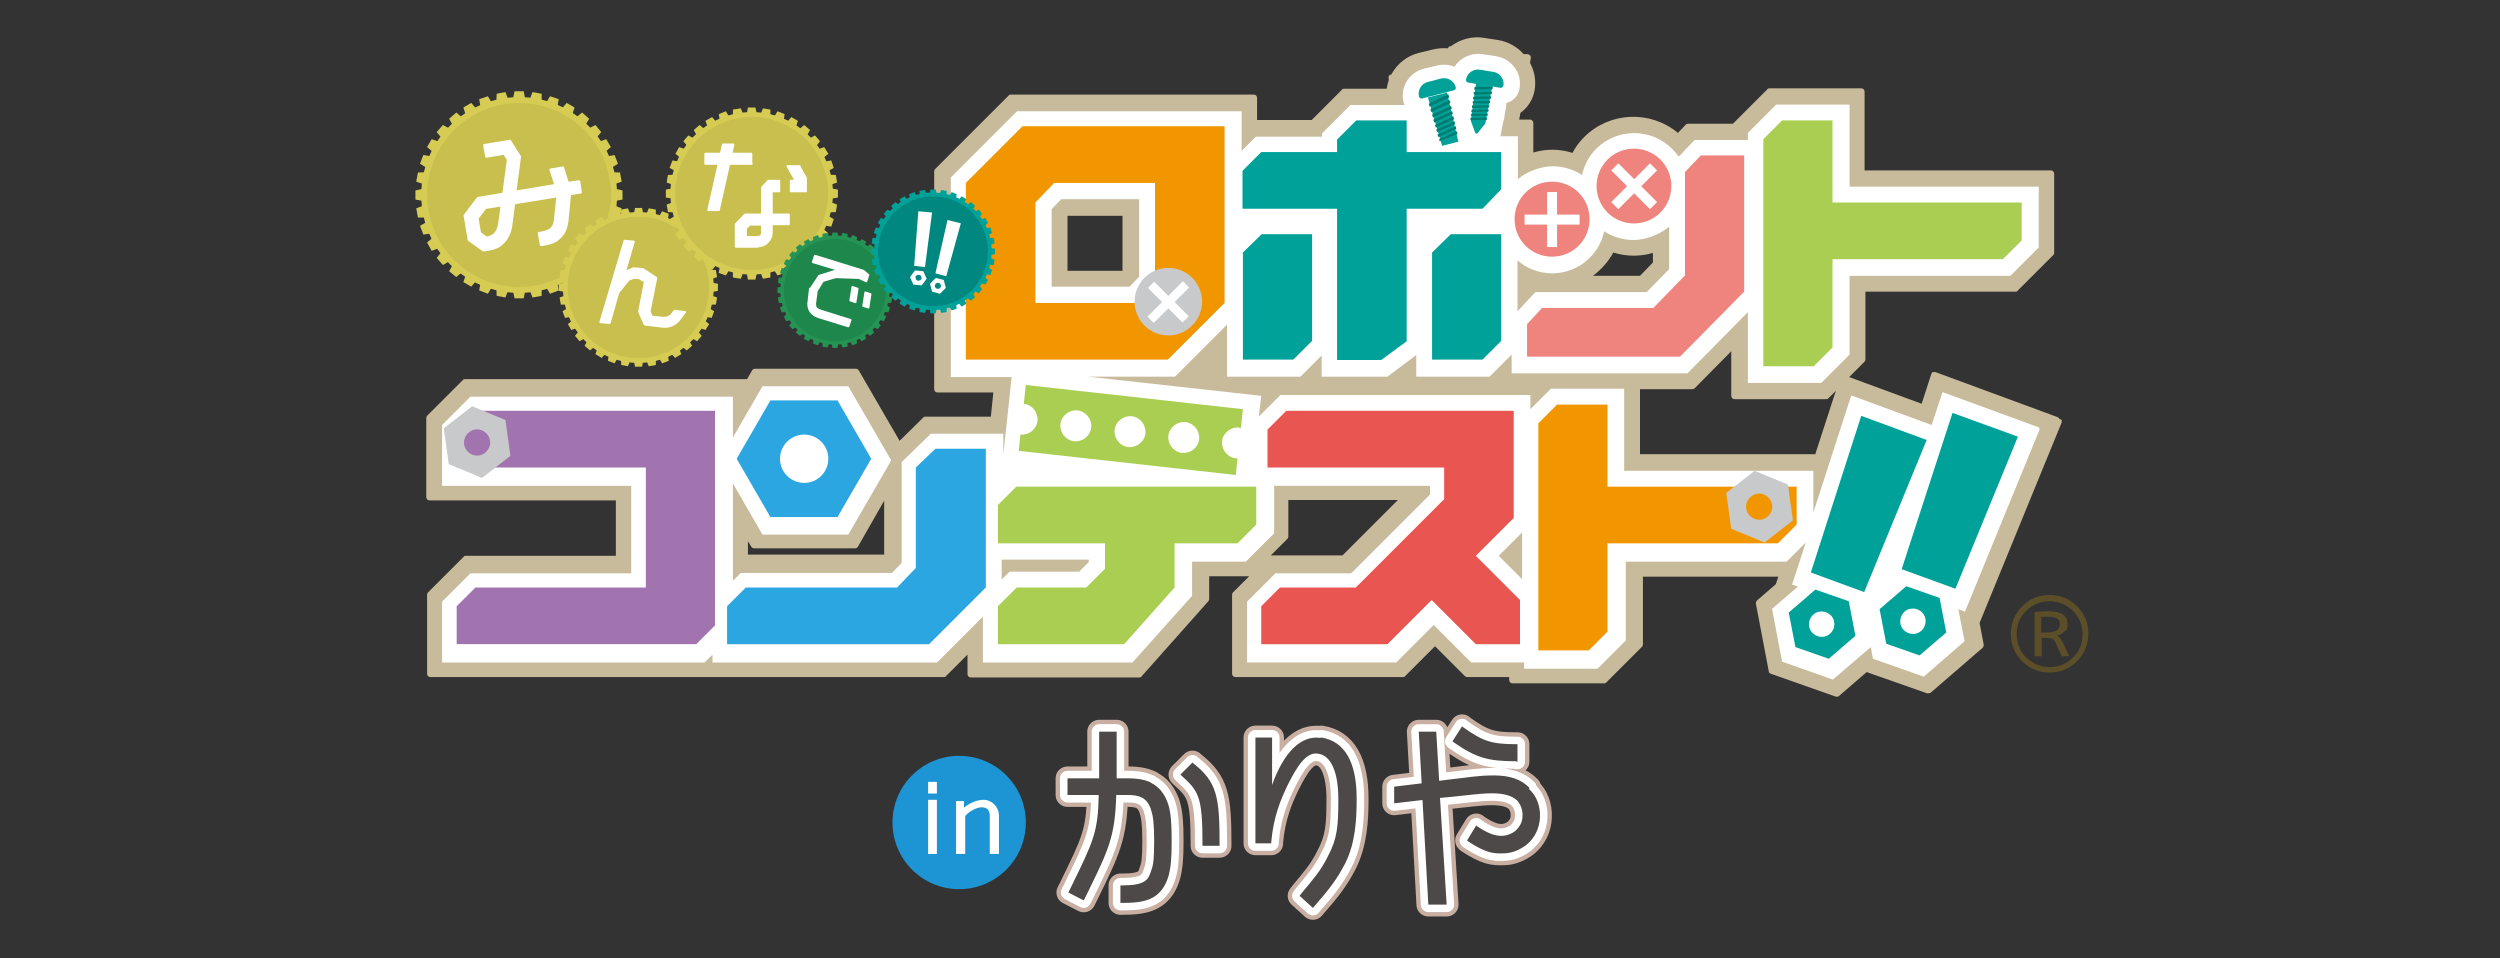 <?xml version="1.0" encoding="UTF-8"?>
<svg id="_レイヤー_1" xmlns="http://www.w3.org/2000/svg" version="1.1" viewBox="0 0 600 230">
  <rect x="0" y="0" width="600" height="230" fill="#333333" stroke="none"/>
  <!-- Generator: Adobe Illustrator 30.0.0, SVG Export Plug-In . SVG Version: 2.1.1 Build 123)  -->
  <defs>
    <style>
      .st0 {
        fill: #2ca6e0;
      }

      .st1 {
        fill: #f29600;
      }

      .st2 {
        fill: #e95550;
      }

      .st3 {
        fill: #00a199;
      }

      .st4 {
        fill: #ee847d;
      }

      .st5 {
        fill: #008780;
      }

      .st6 {
        fill: #007d73;
      }

      .st7 {
        fill: #d6cc54;
      }

      .st8 {
        fill: #4c4948;
      }

      .st9 {
        stroke-width: .5px;
      }

      .st9, .st10, .st11 {
        fill: #fff;
      }

      .st9, .st12, .st11 {
        stroke: #fff;
      }

      .st13 {
        fill: #c8c9ca;
      }

      .st14 {
        fill: #1d95d4;
      }

      .st15 {
        stroke: #c8afa2;
        stroke-width: 5.7px;
      }

      .st15, .st12 {
        fill: none;
        stroke-linecap: round;
      }

      .st15, .st12, .st11 {
        stroke-linejoin: round;
      }

      .st12 {
        stroke-width: 3.6px;
      }

      .st16 {
        fill: #a174af;
      }

      .st17 {
        fill: #c9bf4f;
      }

      .st18 {
        fill: #c8bb9b;
      }

      .st19 {
        fill: #a9ce52;
      }

      .st20 {
        fill: #249353;
      }

      .st21 {
        fill: #5b4e28;
      }

      .st11 {
        stroke-width: .5px;
      }

      .st22 {
        fill: #1e884c;
      }
    </style>
  </defs>
  <path class="st18" d="M494.2,100.5c0-.2-.2-.3-.4-.4l-29.3-10.8c-.2,0-.4,0-.6,0-.2,0-.3.3-.4.5l-2.3,7.1-17.4-6.4,3.7-3.7c.1-.1.2-.3.2-.5v-16.3h36c.2,0,.4,0,.5-.2l8.6-8.6c.1-.1.2-.3.2-.5v-19c0-.4-.3-.8-.8-.8h-44.7v-18.9c0-.4-.3-.8-.8-.8h-22c-.2,0-.4,0-.5.2l-8.3,8.3h-10.7c-.2,0-.4,0-.6.2l-1.9,2c-6.6-5.5-16.4-5.1-22.5,1-1.1,1.1-2.1,2.4-2.8,3.8-3.1-1-6.3-1-9.4-.1v-7.1c0-.4-.3-.8-.8-.8h-2.6l.3-1.6s0,0,0,0c1.8-1.3,3-3.2,3.4-5.4.4-2.3,0-4.6-1.1-6.6l.2-1.2c0-.2,0-.5-.2-.6-.2-.2-.4-.3-.6-.3h-.9c-1.6-1.8-3.8-3-6.2-3.4l-3.3-.5c-2.8-.5-5.7.3-8,2-.1,0-.3,0-.4.1-.1,0-.2.2-.3.4-1.3-.1-2.5,0-3.7.3l-3.3.8c-2.8.7-5.2,2.6-6.6,5.2h-.1c-.2,0-.4.2-.5.4-.1.2-.1.4,0,.6v.3c-.2.7-.4,1.4-.5,2.1h-10.2c-.2,0-.4,0-.5.2l-7.3,7.3h-13.1v-5.3c0-.4-.3-.8-.8-.8h-58.3c-.2,0-.4,0-.5.2l-17.7,17.7c-.1.1-.2.3-.2.5v52.3c0,.4.3.8.8.8h13.4l-.6,5.8h-15.7c-.2,0-.4,0-.5.2l-5.7,5.6-9.8-16.9c-.1-.2-.4-.4-.7-.4h-24.2c-.3,0-.5.1-.7.4l-1.2,2.1c0,0-.2,0-.3,0h-67.4c-.2,0-.4,0-.5.2l-8.6,8.6c-.1.1-.2.3-.2.5v19c0,.4.3.8.8.8h44.7v13.3h-36c-.2,0-.4,0-.5.2l-8.6,8.6c-.1.1-.2.3-.2.5v19c0,.4.3.8.8.8h123.2c.2,0,.4,0,.5-.2l5.2-5.2v4.7c0,.4.3.8.8.8h40.4c.2,0,.4,0,.6-.3l16-18c.1-.1.2-.3.2-.5v-5.5h9.6l-3.9,3.9c-.1.1-.2.3-.2.5v19c0,.4.3.8.8.8h40.2c.2,0,.4,0,.5-.2l7.2-7.2,7.2,7.2c.1.1.3.2.5.2h10.1v.7c0,.4.3.8.8.8h22c.2,0,.4,0,.5-.2l8.6-8.6c.1-.1.2-.3.2-.5v-16.3h32.5l-.6,1.8-4.5,3.9c-.2.2-.3.5-.3.7l3.1,16.3c0,.3.2.5.5.6l15.6,5.5c0,0,.2,0,.3,0,.2,0,.4,0,.5-.2l6.6-5.7,14.5,5.1c.3,0,.6,0,.8-.1l12.5-10.8c.2-.2.3-.5.3-.7l-1-5.3,19.7-48.1c0-.2,0-.4,0-.6ZM435.6,109h-42v-15.6h12.5c.2,0,.4,0,.6-.2l8.8-8.9v10.7c0,.4.3.8.8.8h22c.2,0,.4,0,.5-.2l1.8-1.8-5,15.4ZM396.7,63l-3.1,3.2h-11.3c2-1.5,3.7-3.4,4.9-5.6,3.1,1,6.4,1,9.5.1v2.2ZM256.2,65v-13.2h0c0,0,13.2,0,13.2,0v13.2h0c0,0-13.2,0-13.2,0ZM309,129.3c.1-.1.2-.3.2-.5v-8.8h26.3l-13.3,13.3h-17.2l3.9-3.9ZM212.2,120.2v12.9h0c0,0-32.7,0-32.7,0v-3.2l.8,1.3c.1.2.4.4.7.4h24.2c.3,0,.5-.1.7-.4l6.4-11.2Z"/>
  <path class="st10" d="M489.4,102.6l-23.2-8.5-2.6,7.9-19.3-7.1-9.1,28.1v-10h-45.4v-19.7h-17.6l-4.9,4.9v-3.4h-60l-5.2,5.2.6-5-41.5-4.6h20.8l12.5-12.5v12.5h17.6l5.1-5.1v5.1h15.8l6.9-5.2v5.2h17.6l5.3-5.3v4.5h42.2l14.5-14.7v17h17.6l6.8-6.8v-18.9h38.6l6.8-6.8v-14.6h-45.4v-19.7h-17.6l-6.8,6.8v1.7h-12.8l-3.8,4c-.5-.7-1-1.3-1.6-1.9h0c-5-5-13.2-5-18.2,0-1.8,1.8-2.9,4-3.4,6.3-2-1.3-4.5-2.1-7.1-2.1s-6.1,1.2-8.3,3.1v-10.3h-4.2l.6-3.1.2-.8h0l.2-.8v-.3h0l.2-1.1h0l.2-1.2v-.7c.6-.1,1-.4,1.4-.6,1-.7,1.6-1.7,1.8-2.9.3-1.8-.1-3.6-1.2-5-1.1-1.5-2.6-2.4-4.4-2.7l-3.3-.5c-2.7-.4-5.3.8-6.7,3-1.3-.5-2.7-.6-4.1-.3l-3.3.8c-3.6.9-5.8,4.6-4.8,8.2,0,.2.1.3.2.5h-13l-6.8,6.8v.8h-15.9l-3.4,3.4v-9.5h-53.9l-15.9,15.9v47.9h14.6l-2,18.6v-5h-17.4l-7,6.8v24.2l-2.3,2.4h-36.3l-1.9,1.9v-23.4l7.1,12.3h20.6l10.3-17.8-10.3-17.8h-20.6l-7.1,12.3v-9.8h-63l-6.8,6.8v14.6h45.4v21h-38.6l-6.8,6.8v14.6h63l1.9-1.9v1.9h53.9l11-11v11h35.9l14.3-16v-8.2h12.9l6.8-6.8v-11.4h37.4v2.1l-18.9,18.9h-18.2l-6.8,6.8v14.6h35.8l9-9,9,9h12.7v1.5h17.6l6.8-6.8v-18.9h38.6l4.6-4.6-3.3,10.1,1.4.5-6.2,5.3,2.4,12.7,12.2,4.3,9.1-7.8.5,2.8,12.2,4.3,9.8-8.5-1.5-7.7,1.6.6,17.9-43.7ZM273.4,47.8v18.6l-2.3,2.4h-18.7v-18.6l2.3-2.4h18.7ZM400.6,64.6l-5.4,5.5h-26.7l-4.3,4.6v-12.2c2.2,1.9,5.1,3.1,8.3,3.1,6.1,0,11.3-4.3,12.5-10.1,2.1,1.4,4.6,2.1,7.1,2.1s6-1.1,8.5-3.2v10.2ZM240.5,134.3h20.8v.6l-2.3,2.3h-16.7l-1.9,1.9v-4.7ZM359.7,133.4l5.6-5.6v11.2l-5.6-5.6Z"/>
  <g>
    <path class="st19" d="M297.4,102.7c.1,0,.2,0,.4.1l.5-4.6-52.1-5.8-.5,4.5s0,0,0,0c2,.2,3.5,2.1,3.3,4.1-.2,2-2.1,3.5-4.1,3.3,0,0,0,0,0,0l-.4,3.9,52.1,5.8.4-4c-.1,0-.2,0-.4,0-2-.2-3.5-2.1-3.3-4.1.2-2,2.1-3.5,4.1-3.3ZM257.8,105.9c-2-.2-3.5-2.1-3.3-4.1.2-2,2.1-3.5,4.1-3.3,2,.2,3.5,2.1,3.3,4.1-.2,2-2.1,3.5-4.1,3.3ZM270.8,107.3c-2-.2-3.5-2.1-3.3-4.1s2.1-3.5,4.1-3.3c2,.2,3.5,2.1,3.3,4.1-.2,2-2.1,3.5-4.1,3.3ZM283.7,108.7c-2-.2-3.5-2.1-3.3-4.1s2.1-3.5,4.1-3.3c2,.2,3.5,2.1,3.3,4.1-.2,2-2.1,3.5-4.1,3.3Z"/>
    <g>
      <path class="st3" d="M343,19.5h3.4c1.6,0,2.9,1.3,2.9,2.9h0c0,.3-.3.6-.6.6h-7.9c-.3,0-.6-.3-.6-.6h0c0-1.6,1.3-2.9,2.9-2.9Z" transform="translate(5.6 86.7) rotate(-14.5)"/>
      <polygon class="st3" points="350 34 346.1 35 342.7 23.4 347.3 22.2 350 34"/>
      <g>
        <polygon class="st6" points="347.8 23.4 343.1 25.6 342.9 24.9 347.6 22.6 347.8 23.4"/>
        <polygon class="st6" points="348.1 24.7 343.5 26.9 343.3 26.2 347.9 24 348.1 24.7"/>
        <polygon class="st6" points="348.4 26.1 343.9 28.2 343.7 27.5 348.3 25.4 348.4 26.1"/>
        <polygon class="st6" points="348.7 27.3 344.2 29.4 344 28.7 348.5 26.7 348.7 27.3"/>
        <polygon class="st6" points="349 28.6 344.6 30.6 344.4 30 348.8 27.9 349 28.6"/>
        <polygon class="st6" points="349.2 29.8 344.9 31.7 344.7 31.1 349.1 29.1 349.2 29.8"/>
        <polygon class="st6" points="349.5 30.9 345.2 32.9 345 32.3 349.4 30.3 349.5 30.9"/>
        <polygon class="st6" points="349.8 32.1 345.5 33.9 345.4 33.4 349.6 31.5 349.8 32.1"/>
      </g>
    </g>
    <g>
      <path class="st3" d="M354.8,16.7h3.4c1.6,0,2.9,1.3,2.9,2.9h0c0,.3-.3.6-.6.6h-7.9c-.3,0-.6-.3-.6-.6h0c0-1.6,1.3-2.9,2.9-2.9Z" transform="translate(7.5 -56.5) rotate(9.2)"/>
      <polygon class="st3" points="354.3 19.6 353 29 354.1 32 354.5 32.1 356.5 29.6 358.2 20.3 354.3 19.6"/>
      <g>
        <polygon class="st6" points="358.2 21.4 353.8 21.5 353.9 20.9 358.3 20.8 358.2 21.4"/>
        <polygon class="st6" points="358 22.6 353.7 22.7 353.7 22.1 358.1 22 358 22.6"/>
        <polygon class="st6" points="357.8 23.7 353.5 23.8 353.6 23.2 357.9 23.1 357.8 23.7"/>
        <polygon class="st6" points="357.5 24.8 353.4 24.8 353.5 24.3 357.7 24.2 357.5 24.8"/>
        <polygon class="st6" points="357.3 25.8 353.3 25.9 353.3 25.3 357.5 25.3 357.3 25.8"/>
        <polygon class="st6" points="357.2 26.8 353.1 26.9 353.2 26.3 357.3 26.3 357.2 26.8"/>
        <polygon class="st6" points="357 27.8 353 27.8 353.1 27.3 357.1 27.3 357 27.8"/>
        <polygon class="st6" points="356.8 28.8 352.9 28.8 352.9 28.3 356.9 28.2 356.8 28.8"/>
      </g>
    </g>
    <path class="st4" d="M372.5,43.6c-5,0-9,4-9,9s4,9,9,9,9-4,9-9-4-9-9-9ZM373.7,53.9v5.4h-2.4v-5.4h-5.4v-2.4h5.4v-5.4h2.4v5.4h5.4v2.4h-5.4Z"/>
    <path class="st4" d="M398.5,38.3c-3.5-3.5-9.2-3.5-12.7,0-3.5,3.5-3.5,9.2,0,12.7,3.5,3.5,9.2,3.5,12.7,0,3.5-3.5,3.5-9.2,0-12.7ZM397.7,48.5l-1.7,1.7-3.8-3.8-3.8,3.8-1.7-1.7,3.8-3.8-3.8-3.8,1.7-1.7,3.8,3.8,3.8-3.8,1.7,1.7-3.8,3.8,3.8,3.8Z"/>
    <path class="st0" d="M201,96.1h-16.1l-8.1,14,8.1,14h16.1l8.1-14-8.1-14ZM193,115.9c-3.2,0-5.8-2.6-5.8-5.8s2.6-5.8,5.8-5.8,5.8,2.6,5.8,5.8-2.6,5.8-5.8,5.8Z"/>
    <path class="st1" d="M293.9,72.7l-13.6,13.6h-48.5v-42.4l13.6-13.6h48.5v42.4ZM272.7,72.7l4.5-4.7v-24.1h-24.2l-4.5,4.7v24.1h24.2Z"/>
    <path class="st3" d="M321,33.4l4.5-4.5h12.1v7.6h22.7v8.9l-4.5,4.7h-18.2v31.8l-6.1,4.5h-10.6v-36.3h-22.7v-9.1l4.5-4.5h18.2v-3ZM298.3,60.6l4.5-4.4h12.1v25.6l-4.5,4.5h-12.1v-25.7ZM343.7,60.6l4.5-4.4h12.1v25.6l-4.5,4.5h-12.1v-25.7Z"/>
    <path class="st4" d="M418.6,37.4v32.6l-15.4,15.6h-36.7v-7.8l3.6-3.9h26.7l7.6-7.8v-24.8l3.8-4h10.3Z"/>
    <path class="st19" d="M423.2,33.4l4.5-4.5h12.1v19.7h45.4v9.1l-4.5,4.5h-40.9v21.2l-4.5,4.5h-12.1v-54.5Z"/>
    <path class="st16" d="M114.1,141h40.9v-28.8h-45.4v-9.1l4.5-4.5h57.5v51.5l-4.5,4.5h-57.5v-9.1l4.5-4.5Z"/>
    <path class="st0" d="M236.6,107.7v33.3l-13.6,13.6h-48.5v-9.1l4.5-4.5h36.3l4.5-4.7v-24.1l4.7-4.5h12Z"/>
    <path class="st19" d="M239.4,121.3l4.5-4.5h57.6v9.1l-4.5,4.5h-15.1v10.6l-12.1,13.6h-30.3v-9.1l4.5-4.5h16.7l4.5-4.5v-6.1h-25.7v-9.1Z"/>
    <path class="st2" d="M308.8,98.6h54.5v25.7l-9.1,9.1,10.6,10.6v10.6h-10.6l-10.6-10.6-10.6,10.6h-30.3v-9.1l4.5-4.5h18.2l21.2-21.2v-7.6h-42.4v-9.1l4.5-4.5Z"/>
    <path class="st1" d="M369.2,101.6l4.5-4.5h12.1v19.7h45.4v9.1l-4.5,4.5h-40.9v21.2l-4.5,4.5h-12.1v-54.5Z"/>
    <g>
      <path class="st3" d="M443.7,144.3l-8-2.8-6.4,5.5,1.6,8.3,8,2.8,6.4-5.5-1.6-8.3ZM434.2,150.4c-.3-1.7.8-3.3,2.4-3.6,1.7-.3,3.3.8,3.6,2.4.3,1.7-.8,3.3-2.4,3.6-1.7.3-3.3-.8-3.6-2.4Z"/>
      <polygon class="st3" points="446.7 99.8 434.6 137.4 447.4 142.1 462.4 105.6 446.7 99.8"/>
    </g>
    <g>
      <path class="st3" d="M465.5,143.5l-8-2.8-6.4,5.5,1.6,8.3,8,2.8,6.4-5.5-1.6-8.3ZM456.1,149.7c-.3-1.7.8-3.3,2.4-3.6,1.7-.3,3.3.8,3.6,2.4.3,1.7-.8,3.3-2.4,3.6-1.7.3-3.3-.8-3.6-2.4Z"/>
      <polygon class="st3" points="468.6 99.1 456.4 136.6 469.3 141.3 484.3 104.8 468.6 99.1"/>
    </g>
  </g>
  <path class="st13" d="M429.1,116.3l-8-3.3-6.8,5.3,1.2,8.6,8,3.3,6.8-5.3-1.2-8.6ZM421,124.5c-1.6-.7-2.4-2.5-1.7-4.1s2.5-2.4,4.1-1.7,2.4,2.5,1.7,4.1-2.5,2.4-4.1,1.7Z"/>
  <path class="st13" d="M121.3,100.8l-8-3.3-6.8,5.3,1.2,8.6,8,3.3,6.8-5.3-1.2-8.6ZM113.3,109.1c-1.6-.7-2.4-2.5-1.7-4.1s2.5-2.4,4.1-1.7,2.4,2.5,1.7,4.1-2.5,2.4-4.1,1.7Z"/>
  <g>
    <circle class="st13" cx="280.4" cy="72.4" r="8.1"/>
    <path class="st10" d="M285.4,69l-3.5,3.5,3.4,3.4-1.5,1.5-3.4-3.4-3.5,3.5-1.5-1.5,3.5-3.5-3.4-3.4,1.5-1.5,3.4,3.4,3.5-3.5,1.5,1.5Z"/>
  </g>
  <g>
    <g>
      <circle class="st7" cx="124.6" cy="46.8" r="23.5"/>
      <circle class="st17" cx="124.6" cy="46.8" r="22.1"/>
      <g>
        <g>
          <polygon class="st7" points="126.2 24.7 122.9 24.7 123.5 21.9 125.7 21.9 126.2 24.7"/>
          <polygon class="st7" points="122.9 68.9 126.2 68.9 125.7 71.6 123.5 71.6 122.9 68.9"/>
        </g>
        <g>
          <polygon class="st7" points="122.3 24.7 119.1 25.3 119.2 22.5 121.3 22.1 122.3 24.7"/>
          <polygon class="st7" points="126.8 68.8 130 68.3 130 71 127.8 71.4 126.8 68.8"/>
        </g>
        <g>
          <polygon class="st7" points="118.5 25.5 115.5 26.6 115 23.8 117.1 23.1 118.5 25.5"/>
          <polygon class="st7" points="130.6 68.1 133.6 67 134.1 69.7 132 70.5 130.6 68.1"/>
        </g>
        <g>
          <polygon class="st7" points="114.9 26.8 112.1 28.5 111.2 25.8 113.1 24.7 114.9 26.8"/>
          <polygon class="st7" points="134.2 66.7 137 65.1 137.9 67.7 136 68.8 134.2 66.7"/>
        </g>
        <g>
          <polygon class="st7" points="111.6 28.8 109.1 30.9 107.8 28.5 109.5 27 111.6 28.8"/>
          <polygon class="st7" points="137.5 64.7 140 62.7 141.4 65.1 139.7 66.5 137.5 64.7"/>
        </g>
        <g>
          <polygon class="st7" points="108.7 31.3 106.6 33.8 104.8 31.7 106.3 30 108.7 31.3"/>
          <polygon class="st7" points="140.4 62.2 142.5 59.7 144.3 61.9 142.9 63.6 140.4 62.2"/>
        </g>
        <g>
          <polygon class="st7" points="106.2 34.3 104.6 37.1 102.5 35.3 103.6 33.4 106.2 34.3"/>
          <polygon class="st7" points="142.9 59.2 144.5 56.4 146.6 58.2 145.5 60.2 142.9 59.2"/>
        </g>
        <g>
          <polygon class="st7" points="104.4 37.7 103.2 40.8 100.8 39.3 101.6 37.2 104.4 37.7"/>
          <polygon class="st7" points="144.8 55.9 145.9 52.8 148.3 54.2 147.5 56.3 144.8 55.9"/>
        </g>
        <g>
          <polygon class="st7" points="103.1 41.3 102.5 44.5 99.9 43.6 100.3 41.4 103.1 41.3"/>
          <polygon class="st7" points="146 52.2 146.6 49 149.2 50 148.8 52.2 146 52.2"/>
        </g>
        <g>
          <polygon class="st7" points="102.5 45.1 102.5 48.4 99.7 47.9 99.7 45.7 102.5 45.1"/>
          <polygon class="st7" points="146.7 48.4 146.7 45.1 149.4 45.7 149.4 47.9 146.7 48.4"/>
        </g>
        <g>
          <polygon class="st7" points="102.5 49 103.1 52.2 100.3 52.2 99.9 50 102.5 49"/>
          <polygon class="st7" points="146.6 44.5 146 41.3 148.8 41.4 149.2 43.6 146.6 44.5"/>
        </g>
        <g>
          <polygon class="st7" points="103.2 52.8 104.4 55.9 101.6 56.3 100.8 54.2 103.2 52.8"/>
          <polygon class="st7" points="145.9 40.8 144.8 37.7 147.5 37.2 148.3 39.3 145.9 40.8"/>
        </g>
        <g>
          <polygon class="st7" points="104.6 56.4 106.2 59.2 103.6 60.2 102.5 58.2 104.6 56.4"/>
          <polygon class="st7" points="144.5 37.1 142.9 34.3 145.5 33.4 146.6 35.3 144.5 37.1"/>
        </g>
        <g>
          <polygon class="st7" points="106.6 59.7 108.7 62.2 106.3 63.6 104.8 61.9 106.6 59.7"/>
          <polygon class="st7" points="142.5 33.8 140.4 31.3 142.9 30 144.3 31.7 142.5 33.8"/>
        </g>
        <g>
          <polygon class="st7" points="109.1 62.7 111.6 64.7 109.5 66.5 107.8 65.1 109.1 62.7"/>
          <polygon class="st7" points="140 30.9 137.5 28.8 139.7 27 141.4 28.5 140 30.9"/>
        </g>
        <g>
          <polygon class="st7" points="112.1 65.1 114.9 66.7 113.1 68.8 111.2 67.7 112.1 65.1"/>
          <polygon class="st7" points="137 28.5 134.2 26.8 136 24.7 137.9 25.8 137 28.5"/>
        </g>
        <g>
          <polygon class="st7" points="115.5 67 118.5 68.1 117.1 70.5 115 69.7 115.5 67"/>
          <polygon class="st7" points="133.6 26.6 130.6 25.5 132 23.1 134.1 23.8 133.6 26.6"/>
        </g>
        <g>
          <polygon class="st7" points="119.1 68.3 122.3 68.8 121.3 71.4 119.2 71 119.1 68.3"/>
          <polygon class="st7" points="130 25.3 126.8 24.7 127.8 22.1 130 22.5 130 25.3"/>
        </g>
      </g>
    </g>
    <g>
      <circle class="st7" cx="153.2" cy="69" r="18.1"/>
      <circle class="st17" cx="153.2" cy="69" r="17"/>
      <g>
        <g>
          <polygon class="st7" points="154.5 52 152 52 152.4 49.9 154.1 49.9 154.5 52"/>
          <polygon class="st7" points="152 85.9 154.5 85.9 154.1 88 152.4 88 152 85.9"/>
        </g>
        <g>
          <polygon class="st7" points="151.5 52 149 52.4 149.1 50.3 150.7 50 151.5 52"/>
          <polygon class="st7" points="154.9 85.9 157.4 85.5 157.4 87.6 155.7 87.9 154.9 85.9"/>
        </g>
        <g>
          <polygon class="st7" points="148.6 52.6 146.2 53.4 145.9 51.3 147.5 50.7 148.6 52.6"/>
          <polygon class="st7" points="157.8 85.3 160.2 84.5 160.5 86.6 158.9 87.2 157.8 85.3"/>
        </g>
        <g>
          <polygon class="st7" points="145.8 53.6 143.6 54.9 142.9 52.9 144.4 52 145.8 53.6"/>
          <polygon class="st7" points="160.6 84.3 162.8 83 163.5 85 162 85.9 160.6 84.3"/>
        </g>
        <g>
          <polygon class="st7" points="143.2 55.1 141.3 56.7 140.3 54.9 141.6 53.8 143.2 55.1"/>
          <polygon class="st7" points="163.2 82.8 165.1 81.2 166.1 83 164.8 84.1 163.2 82.8"/>
        </g>
        <g>
          <polygon class="st7" points="141 57.1 139.4 59 138 57.3 139.1 56 141 57.1"/>
          <polygon class="st7" points="165.4 80.8 167 78.9 168.4 80.6 167.3 81.9 165.4 80.8"/>
        </g>
        <g>
          <polygon class="st7" points="139.1 59.4 137.9 61.5 136.3 60.1 137.1 58.7 139.1 59.4"/>
          <polygon class="st7" points="167.3 78.5 168.5 76.4 170.2 77.8 169.3 79.2 167.3 78.5"/>
        </g>
        <g>
          <polygon class="st7" points="137.7 62 136.8 64.3 135 63.2 135.6 61.6 137.7 62"/>
          <polygon class="st7" points="168.7 75.9 169.6 73.6 171.4 74.7 170.8 76.3 168.7 75.9"/>
        </g>
        <g>
          <polygon class="st7" points="136.7 64.8 136.3 67.2 134.3 66.5 134.6 64.8 136.7 64.8"/>
          <polygon class="st7" points="169.7 73.1 170.1 70.7 172.1 71.4 171.8 73.1 169.7 73.1"/>
        </g>
        <g>
          <polygon class="st7" points="136.2 67.7 136.2 70.2 134.1 69.8 134.1 68.1 136.2 67.7"/>
          <polygon class="st7" points="170.2 70.2 170.2 67.7 172.3 68.1 172.3 69.8 170.2 70.2"/>
        </g>
        <g>
          <polygon class="st7" points="136.3 70.7 136.7 73.1 134.6 73.1 134.3 71.4 136.3 70.7"/>
          <polygon class="st7" points="170.1 67.2 169.7 64.8 171.8 64.8 172.1 66.5 170.1 67.2"/>
        </g>
        <g>
          <polygon class="st7" points="136.8 73.6 137.7 75.9 135.6 76.3 135 74.7 136.8 73.6"/>
          <polygon class="st7" points="169.6 64.3 168.7 62 170.8 61.6 171.4 63.2 169.6 64.3"/>
        </g>
        <g>
          <polygon class="st7" points="137.9 76.4 139.1 78.5 137.1 79.2 136.3 77.8 137.9 76.4"/>
          <polygon class="st7" points="168.5 61.5 167.3 59.4 169.3 58.7 170.2 60.1 168.5 61.5"/>
        </g>
        <g>
          <polygon class="st7" points="139.4 78.9 141 80.8 139.1 81.9 138 80.6 139.4 78.9"/>
          <polygon class="st7" points="167 59 165.4 57.1 167.3 56 168.4 57.3 167 59"/>
        </g>
        <g>
          <polygon class="st7" points="141.3 81.2 143.2 82.8 141.6 84.1 140.3 83 141.3 81.2"/>
          <polygon class="st7" points="165.1 56.7 163.2 55.1 164.8 53.8 166.1 54.9 165.1 56.7"/>
        </g>
        <g>
          <polygon class="st7" points="143.6 83 145.8 84.3 144.4 85.9 142.9 85 143.6 83"/>
          <polygon class="st7" points="162.8 54.9 160.6 53.6 162 52 163.5 52.9 162.8 54.9"/>
        </g>
        <g>
          <polygon class="st7" points="146.2 84.5 148.6 85.3 147.5 87.2 145.9 86.6 146.2 84.5"/>
          <polygon class="st7" points="160.2 53.4 157.8 52.6 158.9 50.7 160.5 51.3 160.2 53.4"/>
        </g>
        <g>
          <polygon class="st7" points="149 85.5 151.5 85.9 150.7 87.9 149.1 87.6 149 85.5"/>
          <polygon class="st7" points="157.4 52.4 154.9 52 155.7 50 157.4 50.3 157.4 52.4"/>
        </g>
      </g>
    </g>
    <g>
      <circle class="st7" cx="180.4" cy="46.4" r="19.5"/>
      <circle class="st17" cx="180.4" cy="46.4" r="18.4"/>
      <g>
        <g>
          <polygon class="st7" points="181.8 28.1 179.1 28.1 179.5 25.8 181.3 25.8 181.8 28.1"/>
          <polygon class="st7" points="179.1 64.8 181.8 64.8 181.3 67.1 179.5 67.1 179.1 64.8"/>
        </g>
        <g>
          <polygon class="st7" points="178.6 28.1 175.9 28.6 175.9 26.3 177.8 26 178.6 28.1"/>
          <polygon class="st7" points="182.3 64.8 184.9 64.3 184.9 66.6 183.1 66.9 182.3 64.8"/>
        </g>
        <g>
          <polygon class="st7" points="175.4 28.7 172.9 29.7 172.5 27.4 174.2 26.7 175.4 28.7"/>
          <polygon class="st7" points="185.4 64.2 188 63.2 188.3 65.5 186.6 66.1 185.4 64.2"/>
        </g>
        <g>
          <polygon class="st7" points="172.4 29.9 170.1 31.2 169.3 29 170.9 28.1 172.4 29.9"/>
          <polygon class="st7" points="188.4 63 190.8 61.7 191.5 63.8 189.9 64.8 188.4 63"/>
        </g>
        <g>
          <polygon class="st7" points="169.7 31.5 167.6 33.2 166.5 31.2 167.9 30 169.7 31.5"/>
          <polygon class="st7" points="191.2 61.4 193.3 59.6 194.4 61.6 193 62.8 191.2 61.4"/>
        </g>
        <g>
          <polygon class="st7" points="167.2 33.6 165.5 35.7 164 33.9 165.2 32.5 167.2 33.6"/>
          <polygon class="st7" points="193.6 59.3 195.4 57.2 196.8 59 195.6 60.4 193.6 59.3"/>
        </g>
        <g>
          <polygon class="st7" points="165.2 36.1 163.9 38.4 162.1 36.9 163 35.3 165.2 36.1"/>
          <polygon class="st7" points="195.6 56.8 197 54.4 198.8 56 197.8 57.6 195.6 56.8"/>
        </g>
        <g>
          <polygon class="st7" points="163.6 38.9 162.7 41.4 160.7 40.3 161.4 38.5 163.6 38.9"/>
          <polygon class="st7" points="197.2 54 198.1 51.4 200.1 52.6 199.5 54.4 197.2 54"/>
        </g>
        <g>
          <polygon class="st7" points="162.6 41.9 162.1 44.6 160 43.8 160.3 42 162.6 41.9"/>
          <polygon class="st7" points="198.3 51 198.7 48.3 200.9 49.1 200.6 50.9 198.3 51"/>
        </g>
        <g>
          <polygon class="st7" points="162.1 45.1 162.1 47.8 159.8 47.4 159.8 45.5 162.1 45.1"/>
          <polygon class="st7" points="198.8 47.8 198.8 45.1 201.1 45.5 201.1 47.4 198.8 47.8"/>
        </g>
        <g>
          <polygon class="st7" points="162.1 48.3 162.6 51 160.3 50.9 160 49.1 162.1 48.3"/>
          <polygon class="st7" points="198.7 44.6 198.3 41.9 200.6 42 200.9 43.8 198.7 44.6"/>
        </g>
        <g>
          <polygon class="st7" points="162.7 51.4 163.6 54 161.4 54.4 160.7 52.6 162.7 51.4"/>
          <polygon class="st7" points="198.1 41.4 197.2 38.9 199.5 38.5 200.1 40.3 198.1 41.4"/>
        </g>
        <g>
          <polygon class="st7" points="163.9 54.4 165.2 56.8 163 57.6 162.1 56 163.9 54.4"/>
          <polygon class="st7" points="197 38.4 195.6 36.1 197.8 35.3 198.8 36.9 197 38.4"/>
        </g>
        <g>
          <polygon class="st7" points="165.5 57.2 167.2 59.3 165.2 60.4 164 59 165.5 57.2"/>
          <polygon class="st7" points="195.4 35.7 193.6 33.6 195.6 32.5 196.8 33.9 195.4 35.7"/>
        </g>
        <g>
          <polygon class="st7" points="167.6 59.6 169.7 61.4 167.9 62.8 166.5 61.6 167.6 59.6"/>
          <polygon class="st7" points="193.3 33.2 191.2 31.5 193 30 194.4 31.2 193.3 33.2"/>
        </g>
        <g>
          <polygon class="st7" points="170.1 61.7 172.4 63 170.9 64.8 169.3 63.8 170.1 61.7"/>
          <polygon class="st7" points="190.8 31.2 188.4 29.9 189.9 28.1 191.5 29 190.8 31.2"/>
        </g>
        <g>
          <polygon class="st7" points="172.9 63.2 175.4 64.2 174.2 66.1 172.5 65.5 172.9 63.2"/>
          <polygon class="st7" points="188 29.7 185.4 28.7 186.6 26.7 188.3 27.4 188 29.7"/>
        </g>
        <g>
          <polygon class="st7" points="175.9 64.3 178.6 64.8 177.8 66.9 175.9 66.6 175.9 64.3"/>
          <polygon class="st7" points="184.9 28.6 182.3 28.1 183.1 26 184.9 26.3 184.9 28.6"/>
        </g>
      </g>
    </g>
    <g>
      <circle class="st20" cx="200.4" cy="69.6" r="13.1"/>
      <circle class="st22" cx="200.4" cy="69.6" r="12.3"/>
      <g>
        <g>
          <polygon class="st20" points="201.3 57.3 199.5 57.3 199.8 55.8 201 55.8 201.3 57.3"/>
          <polygon class="st20" points="199.5 82 201.3 82 201 83.5 199.8 83.5 199.5 82"/>
        </g>
        <g>
          <polygon class="st20" points="199.2 57.4 197.4 57.7 197.4 56.1 198.6 55.9 199.2 57.4"/>
          <polygon class="st20" points="201.6 81.9 203.4 81.6 203.4 83.2 202.2 83.4 201.6 81.9"/>
        </g>
        <g>
          <polygon class="st20" points="197 57.8 195.3 58.4 195.1 56.9 196.3 56.4 197 57.8"/>
          <polygon class="st20" points="203.8 81.5 205.5 80.9 205.7 82.4 204.6 82.9 203.8 81.5"/>
        </g>
        <g>
          <polygon class="st20" points="195 58.5 193.5 59.4 192.9 58 194 57.4 195 58.5"/>
          <polygon class="st20" points="205.8 80.8 207.3 79.9 207.9 81.3 206.8 81.9 205.8 80.8"/>
        </g>
        <g>
          <polygon class="st20" points="193.2 59.6 191.8 60.8 191 59.4 192 58.6 193.2 59.6"/>
          <polygon class="st20" points="207.6 79.7 209 78.5 209.8 79.8 208.8 80.6 207.6 79.7"/>
        </g>
        <g>
          <polygon class="st20" points="191.6 61 190.4 62.4 189.4 61.2 190.2 60.3 191.6 61"/>
          <polygon class="st20" points="209.3 78.3 210.4 76.9 211.4 78.1 210.6 79 209.3 78.3"/>
        </g>
        <g>
          <polygon class="st20" points="190.2 62.7 189.3 64.3 188.1 63.3 188.7 62.2 190.2 62.7"/>
          <polygon class="st20" points="210.6 76.6 211.5 75 212.7 76 212.1 77.1 210.6 76.6"/>
        </g>
        <g>
          <polygon class="st20" points="189.1 64.6 188.5 66.3 187.2 65.5 187.6 64.3 189.1 64.6"/>
          <polygon class="st20" points="211.7 74.7 212.3 73 213.6 73.8 213.2 75 211.7 74.7"/>
        </g>
        <g>
          <polygon class="st20" points="188.4 66.6 188.1 68.4 186.7 67.9 186.9 66.6 188.4 66.6"/>
          <polygon class="st20" points="212.4 72.7 212.7 70.9 214.1 71.4 213.9 72.7 212.4 72.7"/>
        </g>
        <g>
          <polygon class="st20" points="188.1 68.7 188.1 70.6 186.6 70.3 186.6 69 188.1 68.7"/>
          <polygon class="st20" points="212.7 70.6 212.7 68.7 214.2 69 214.2 70.3 212.7 70.6"/>
        </g>
        <g>
          <polygon class="st20" points="188.1 70.9 188.4 72.7 186.9 72.7 186.7 71.4 188.1 70.9"/>
          <polygon class="st20" points="212.7 68.4 212.4 66.6 213.9 66.6 214.1 67.9 212.7 68.4"/>
        </g>
        <g>
          <polygon class="st20" points="188.5 73 189.1 74.7 187.6 75 187.2 73.8 188.5 73"/>
          <polygon class="st20" points="212.3 66.3 211.7 64.6 213.2 64.3 213.6 65.5 212.3 66.3"/>
        </g>
        <g>
          <polygon class="st20" points="189.3 75 190.2 76.6 188.7 77.1 188.1 76 189.3 75"/>
          <polygon class="st20" points="211.5 64.3 210.6 62.7 212.1 62.2 212.7 63.3 211.5 64.3"/>
        </g>
        <g>
          <polygon class="st20" points="190.4 76.9 191.6 78.3 190.2 79 189.4 78.1 190.4 76.9"/>
          <polygon class="st20" points="210.4 62.4 209.3 61 210.6 60.3 211.4 61.2 210.4 62.4"/>
        </g>
        <g>
          <polygon class="st20" points="191.8 78.5 193.2 79.7 192 80.6 191 79.8 191.8 78.5"/>
          <polygon class="st20" points="209 60.8 207.6 59.6 208.8 58.6 209.8 59.4 209 60.8"/>
        </g>
        <g>
          <polygon class="st20" points="193.5 79.9 195 80.8 194 81.9 192.9 81.3 193.5 79.9"/>
          <polygon class="st20" points="207.3 59.4 205.8 58.5 206.8 57.4 207.9 58 207.3 59.4"/>
        </g>
        <g>
          <polygon class="st20" points="195.3 80.9 197 81.5 196.3 82.9 195.1 82.4 195.3 80.9"/>
          <polygon class="st20" points="205.5 58.4 203.8 57.8 204.6 56.4 205.7 56.9 205.5 58.4"/>
        </g>
        <g>
          <polygon class="st20" points="197.4 81.6 199.2 81.9 198.6 83.4 197.4 83.2 197.4 81.6"/>
          <polygon class="st20" points="203.4 57.7 201.6 57.4 202.2 55.9 203.4 56.1 203.4 57.7"/>
        </g>
      </g>
    </g>
    <g>
      <circle class="st3" cx="223.9" cy="60.3" r="14.1"/>
      <circle class="st5" cx="223.9" cy="60.3" r="13.2"/>
      <g>
        <g>
          <polygon class="st3" points="224.9 47.1 223 47.1 223.3 45.5 224.6 45.5 224.9 47.1"/>
          <polygon class="st3" points="223 73.6 224.9 73.6 224.6 75.2 223.3 75.2 223 73.6"/>
        </g>
        <g>
          <polygon class="st3" points="222.6 47.1 220.7 47.5 220.7 45.8 222 45.6 222.6 47.1"/>
          <polygon class="st3" points="225.3 73.5 227.2 73.2 227.2 74.9 225.9 75.1 225.3 73.5"/>
        </g>
        <g>
          <polygon class="st3" points="220.3 47.6 218.5 48.2 218.2 46.6 219.5 46.1 220.3 47.6"/>
          <polygon class="st3" points="227.5 73.1 229.4 72.4 229.6 74.1 228.4 74.5 227.5 73.1"/>
        </g>
        <g>
          <polygon class="st3" points="218.2 48.4 216.5 49.4 215.9 47.8 217.1 47.1 218.2 48.4"/>
          <polygon class="st3" points="229.7 72.3 231.4 71.3 231.9 72.9 230.8 73.6 229.7 72.3"/>
        </g>
        <g>
          <polygon class="st3" points="216.2 49.6 214.7 50.8 213.9 49.4 214.9 48.5 216.2 49.6"/>
          <polygon class="st3" points="231.7 71.1 233.2 69.8 234 71.3 233 72.2 231.7 71.1"/>
        </g>
        <g>
          <polygon class="st3" points="214.4 51.1 213.2 52.6 212.1 51.3 213 50.3 214.4 51.1"/>
          <polygon class="st3" points="233.4 69.6 234.7 68.1 235.7 69.4 234.9 70.4 233.4 69.6"/>
        </g>
        <g>
          <polygon class="st3" points="213 52.9 212 54.6 210.7 53.5 211.4 52.3 213 52.9"/>
          <polygon class="st3" points="234.9 67.8 235.9 66.1 237.1 67.2 236.5 68.3 234.9 67.8"/>
        </g>
        <g>
          <polygon class="st3" points="211.8 54.9 211.2 56.7 209.7 55.9 210.2 54.6 211.8 54.9"/>
          <polygon class="st3" points="236 65.8 236.7 63.9 238.1 64.8 237.7 66 236 65.8"/>
        </g>
        <g>
          <polygon class="st3" points="211.1 57.1 210.7 59 209.2 58.4 209.4 57.1 211.1 57.1"/>
          <polygon class="st3" points="236.8 63.6 237.1 61.7 238.7 62.3 238.5 63.6 236.8 63.6"/>
        </g>
        <g>
          <polygon class="st3" points="210.7 59.4 210.7 61.3 209.1 61 209.1 59.7 210.7 59.4"/>
          <polygon class="st3" points="237.2 61.3 237.2 59.4 238.8 59.7 238.8 61 237.2 61.3"/>
        </g>
        <g>
          <polygon class="st3" points="210.7 61.7 211.1 63.6 209.4 63.6 209.2 62.3 210.7 61.7"/>
          <polygon class="st3" points="237.1 59 236.8 57.1 238.5 57.1 238.7 58.4 237.1 59"/>
        </g>
        <g>
          <polygon class="st3" points="211.2 63.9 211.8 65.8 210.2 66 209.7 64.8 211.2 63.9"/>
          <polygon class="st3" points="236.7 56.7 236 54.9 237.7 54.6 238.1 55.9 236.7 56.7"/>
        </g>
        <g>
          <polygon class="st3" points="212 66.1 213 67.8 211.4 68.3 210.7 67.2 212 66.1"/>
          <polygon class="st3" points="235.9 54.6 234.9 52.9 236.5 52.3 237.1 53.5 235.9 54.6"/>
        </g>
        <g>
          <polygon class="st3" points="213.2 68.1 214.4 69.6 213 70.4 212.1 69.4 213.2 68.1"/>
          <polygon class="st3" points="234.7 52.6 233.4 51.1 234.9 50.3 235.7 51.3 234.7 52.6"/>
        </g>
        <g>
          <polygon class="st3" points="214.7 69.8 216.2 71.1 214.9 72.2 213.9 71.3 214.7 69.8"/>
          <polygon class="st3" points="233.2 50.8 231.7 49.6 233 48.5 234 49.4 233.2 50.8"/>
        </g>
        <g>
          <polygon class="st3" points="216.5 71.3 218.2 72.3 217.1 73.6 215.9 72.9 216.5 71.3"/>
          <polygon class="st3" points="231.4 49.4 229.7 48.4 230.8 47.1 231.9 47.8 231.4 49.4"/>
        </g>
        <g>
          <polygon class="st3" points="218.5 72.4 220.3 73.1 219.5 74.5 218.2 74.1 218.5 72.4"/>
          <polygon class="st3" points="229.4 48.2 227.5 47.6 228.4 46.1 229.6 46.6 229.4 48.2"/>
        </g>
        <g>
          <polygon class="st3" points="220.7 73.2 222.6 73.5 222 75.1 220.7 74.9 220.7 73.2"/>
          <polygon class="st3" points="227.2 47.5 225.3 47.1 225.9 45.6 227.2 45.8 227.2 47.5"/>
        </g>
      </g>
    </g>
    <path class="st11" d="M114.8,47.5l6-1,1.1-8.2-.9-1.4-4.3.7-.5-2.8,6.2-1,2.4,3.8-1.1,8.4,9.6-1.6-1.2-3.7,3-.5,1.2,3.7,2.7-.4.4,2.7-2.6.4-.6,6.3c-.2,1.8-.8,3.2-1.9,4.2-.9.9-2.2,1.4-4.2,1.7h-.3s-.5-2.9-.5-2.9h.3c2.6-.5,3.4-1.2,3.6-3.3l.6-5.5-10.4,1.7-.7,5.4c-.3,1.8-1,3.2-2.1,4.2-.8.8-1.9,1.3-3.2,1.5l-1.4.2-3.5-2.5-1-5.9,3.2-4.2ZM119.8,53.7l.6-4.4-3.9.6-1.9,2.5.6,3.5,1.5,1.1h.2c1.1-.2,2.5-.7,2.9-3.3Z"/>
    <path class="st11" d="M154.7,77.8l-1.3-3,1.4-7.2-1.5-.9h-1.1c0-.1-1.3.4-1.3.4l-2.5,3.1-2.1,7.3-2.2-.2,5.8-19.5,2.2.2-2.1,7.2h.3c0-.1,1.8-.8,1.8-.8l2.2.2,3.2,2.1-1.6,8,.5,1.3,2.8.3c.9,0,1.7-.3,2.2-1l.5-.7,2.5.3-1.2,1.6c-.9,1.3-2.5,2.1-4.1,1.9l-4.2-.5Z"/>
    <path class="st11" d="M180.4,39.3h-5.4l-2.5,11.1h-2.5l2.5-11.1h-3.2v-2.4h3.7l.5-2.2h2.5l-.5,2.2h4.8v2.4ZM181.9,59.2h-5.3v-5.4l2.2-2.3h4.1v-6.5l1.5-1.6h2.6v2.5h-1.6l-.2.2v5.4h4.1v2.3h-4.1v2c0,1.8-1.5,3.3-3.3,3.3ZM182.9,55.9v-2h-3l-.9.9v2.1h2.9c.5,0,1-.4,1-1ZM191.8,39.9l1.6,2.8v3.2h-3.6v-2.5h1.2c0,0-2-3.5-2-3.5h2.9Z"/>
    <path class="st11" d="M194.5,69.4l2.1-3.2,3.9-1.2h1.5c0,0-6.9-2.1-6.9-2.1l.5-1.5,11.6,3.6,1.2,1-.5,1.5-1.7-.8-5.6-.2-3.1.9-1.5,2.4-.4,3.1c0,1,.4,1.4,1.8,1.8l6.7,2.1-.5,1.5-6.8-2.1c-.7-.2-1.4-.5-1.9-1-.6-.6-.9-1.3-.9-2.3l.4-3.6ZM205.3,72.5l-1.2-.4.5-3.2,1.2.4-.5,3.2ZM208.4,73.8l-1.2-.4.5-3.2,1.2.4-.5,3.2Z"/>
    <g>
      <path class="st10" d="M221.6,65.1l-2-.2-1.2,1.6.8,1.8,2,.2,1.2-1.6-.8-1.8ZM220.7,67.3c-.4.2-.8,0-.9-.4-.2-.4,0-.8.4-.9s.8,0,.9.4c.2.4,0,.8-.4.9Z"/>
      <polygon class="st10" points="220.4 50.7 219.4 63.8 222 64.1 223.7 51 220.4 50.7"/>
    </g>
    <g>
      <path class="st10" d="M226.5,67.2l-1.9-.5-1.4,1.4.5,1.9,1.9.5,1.4-1.4-.5-1.9ZM225.3,69.3c-.4.1-.8-.1-.9-.5-.1-.4.1-.8.5-.9s.8.1.9.5c.1.4-.1.8-.5.9Z"/>
      <polygon class="st10" points="227.4 52.8 224.5 65.6 227.1 66.3 230.6 53.6 227.4 52.8"/>
    </g>
  </g>
  <path class="st21" d="M498.5,158.7c-1.8,1.8-4,2.7-6.6,2.7s-4.7-.9-6.6-2.7c-1.8-1.8-2.7-4-2.7-6.6s.9-4.7,2.7-6.6c1.8-1.8,4-2.7,6.6-2.7s4.8.9,6.6,2.7,2.7,4,2.7,6.6-.9,4.7-2.7,6.6ZM486.3,157.8c1.6,1.5,3.4,2.3,5.6,2.3s4.1-.8,5.6-2.3c1.6-1.5,2.3-3.4,2.3-5.6s-.8-4.1-2.3-5.6c-1.6-1.5-3.4-2.3-5.6-2.3s-4.1.8-5.6,2.3c-1.6,1.5-2.3,3.4-2.3,5.6s.8,4.1,2.3,5.6ZM490,153.1v4.4h-1.7v-10.6c.9-.1,2-.2,3.3-.2,3.1,0,4.6,1,4.6,3s-.2,1.3-.7,1.8c-.4.5-1.1.9-1.8,1h0c.5.3,1,.9,1.5,1.9l1.4,3.1h-1.8l-1.3-2.9c-.3-.7-.6-1.1-.8-1.2-.3-.2-.7-.3-1.4-.3h-1.2ZM490,151.8h1.2c2.1,0,3.2-.7,3.2-2s-1-1.8-3-1.8-1,0-1.5.1v3.7Z"/>
  <g>
    <g>
      <circle class="st14" cx="230.2" cy="197.4" r="16"/>
      <g>
        <path class="st9" d="M224.6,190.2h-1.6v-2.3h1.6v2.3ZM224.6,204.7h-1.6v-12.5h1.6v12.5Z"/>
        <path class="st9" d="M237.8,195.8c0-1.5-.8-2.3-2.2-2.3s-3.5,1.2-4.2,2.3v8.9h-1.7v-12.2h1.4v1.9c1.5-1.4,3.4-2.2,5-2.2s3.4,1.4,3.4,3.6v8.9h-1.7v-8.9Z"/>
      </g>
    </g>
    <g>
      <path class="st15" d="M276.2,187.8c-1.9-.9-4-1-5.4-1h-2.8v-11.2h-4.2v11.2h-7.6v4h7.5c-.2,8.9-1.2,11-6.7,22.2l-.6,1.2,3.7,1.9.8-1.6c5.3-10.8,6.7-13.8,7-23.7h2.8c2.7,0,4.7.6,5.6,3.7.4,1.3.7,2.9.7,7.3s-.2,5.8-.7,7.1c-.7,2.3-1.4,3.6-7.1,3.6h-.3v4.2h.3c5.1,0,9.4-.5,11.2-6.3.6-2.1.8-4.3.8-8.6s-.2-6.7-.8-8.7c-.8-2.5-2.2-4.3-4.3-5.3ZM286.4,183.2l-.2-.2-2.9,2.9.2.2c4.2,3.8,5.1,5,5.1,16.6v.3h4.1v-.3c0-11.5-.6-15-6.3-19.5ZM316.9,177.1h0c-4.6-.7-8.8,3.4-11.6,11.3v-11.4h-4v25.4h3.8v-.3c.5-5.9,2.2-10.1,4-13.8,2.1-4.2,4.4-8,7.3-7.4,3,.4,4.8,4.4,4.8,10.8s-.2,9.5-2.5,13.8c-1.7,3.5-3.7,5.7-6.1,8.6l-.7.9,3.2,2.9.6-.7c2.9-3.3,5.1-6,7.1-9.9,2.5-4.9,2.8-10.6,2.8-15.6,0-8.9-2.9-13.8-8.5-14.7ZM363.9,182.8h.3v-4.2h-.3c-5.8,0-7.9-.6-12.8-4.1l-.2-.2-2.3,3.6.2.2c5.5,3.8,8.3,4.6,15.1,4.6ZM367,189c-2-2-4.7-2.9-8.5-2.9s-6.2.5-9.9.9c-1.2.1-2.3.3-3.2.4l-.7-11.8h-4.2l.7,12.4-6.6.8v4l6.8-.8,1.4,25.1h4.4l-1.6-25.6,3.2-.3c7.1-.8,7.8-.8,9.4-.8,2.8,0,4.7.6,5.9,1.7.9,1,1.4,2.4,1.3,3.8,0,1.4-.7,2.6-1.7,3.5-1,.8-2.2,1.2-3.4,1.2s-2.8-.3-5.8-2.3l-.2-.2-2.2,3.6.2.2c4.3,2.8,6,3,8.6,2.9,1.9,0,3.8-.8,5.4-2,2-1.6,3.2-4,3.3-6.7.1-2.6-.8-5.1-2.6-6.7Z"/>
      <path class="st12" d="M276.2,187.8c-1.9-.9-4-1-5.4-1h-2.8v-11.2h-4.2v11.2h-7.6v4h7.5c-.2,8.9-1.2,11-6.7,22.2l-.6,1.2,3.7,1.9.8-1.6c5.3-10.8,6.7-13.8,7-23.7h2.8c2.7,0,4.7.6,5.6,3.7.4,1.3.7,2.9.7,7.3s-.2,5.8-.7,7.1c-.7,2.3-1.4,3.6-7.1,3.6h-.3v4.2h.3c5.1,0,9.4-.5,11.2-6.3.6-2.1.8-4.3.8-8.6s-.2-6.7-.8-8.7c-.8-2.5-2.2-4.3-4.3-5.3ZM286.4,183.2l-.2-.2-2.9,2.9.2.2c4.2,3.8,5.1,5,5.1,16.6v.3h4.1v-.3c0-11.5-.6-15-6.3-19.5ZM316.9,177.1h0c-4.6-.7-8.8,3.4-11.6,11.3v-11.4h-4v25.4h3.8v-.3c.5-5.9,2.2-10.1,4-13.8,2.1-4.2,4.4-8,7.3-7.4,3,.4,4.8,4.4,4.8,10.8s-.2,9.5-2.5,13.8c-1.7,3.5-3.7,5.7-6.1,8.6l-.7.9,3.2,2.9.6-.7c2.9-3.3,5.1-6,7.1-9.9,2.5-4.9,2.8-10.6,2.8-15.6,0-8.9-2.9-13.8-8.5-14.7ZM363.9,182.8h.3v-4.2h-.3c-5.8,0-7.9-.6-12.8-4.1l-.2-.2-2.3,3.6.2.2c5.5,3.8,8.3,4.6,15.1,4.6ZM367,189c-2-2-4.7-2.9-8.5-2.9s-6.2.5-9.9.9c-1.2.1-2.3.3-3.2.4l-.7-11.8h-4.2l.7,12.4-6.6.8v4l6.8-.8,1.4,25.1h4.4l-1.6-25.6,3.2-.3c7.1-.8,7.8-.8,9.4-.8,2.8,0,4.7.6,5.9,1.7.9,1,1.4,2.4,1.3,3.8,0,1.4-.7,2.6-1.7,3.5-1,.8-2.2,1.2-3.4,1.2s-2.8-.3-5.8-2.3l-.2-.2-2.2,3.6.2.2c4.3,2.8,6,3,8.6,2.9,1.9,0,3.8-.8,5.4-2,2-1.6,3.2-4,3.3-6.7.1-2.6-.8-5.1-2.6-6.7Z"/>
      <path class="st8" d="M276.2,187.8c-1.9-.9-4-1-5.4-1h-2.8v-11.2h-4.2v11.2h-7.6v4h7.5c-.2,8.9-1.2,11-6.7,22.2l-.6,1.2,3.7,1.9.8-1.6c5.3-10.8,6.7-13.8,7-23.7h2.8c2.7,0,4.7.6,5.6,3.7.4,1.3.7,2.9.7,7.3s-.2,5.8-.7,7.1c-.7,2.3-1.4,3.6-7.1,3.6h-.3v4.2h.3c5.1,0,9.4-.5,11.2-6.3.6-2.1.8-4.3.8-8.6s-.2-6.7-.8-8.7c-.8-2.5-2.2-4.3-4.3-5.3ZM286.4,183.2l-.2-.2-2.9,2.9.2.2c4.2,3.8,5.1,5,5.1,16.6v.3h4.1v-.3c0-11.5-.6-15-6.3-19.5ZM316.9,177.1h0c-4.6-.7-8.8,3.4-11.6,11.3v-11.4h-4v25.4h3.8v-.3c.5-5.9,2.2-10.1,4-13.8,2.1-4.2,4.4-8,7.3-7.4,3,.4,4.8,4.4,4.8,10.8s-.2,9.5-2.5,13.8c-1.7,3.5-3.7,5.7-6.1,8.6l-.7.9,3.2,2.9.6-.7c2.9-3.3,5.1-6,7.1-9.9,2.5-4.9,2.8-10.6,2.8-15.6,0-8.9-2.9-13.8-8.5-14.7ZM363.9,182.8h.3v-4.2h-.3c-5.8,0-7.9-.6-12.8-4.1l-.2-.2-2.3,3.6.2.2c5.5,3.8,8.3,4.6,15.1,4.6ZM367,189c-2-2-4.7-2.9-8.5-2.9s-6.2.5-9.9.9c-1.2.1-2.3.3-3.2.4l-.7-11.8h-4.2l.7,12.4-6.6.8v4l6.8-.8,1.4,25.1h4.4l-1.6-25.6,3.2-.3c7.1-.8,7.8-.8,9.4-.8,2.8,0,4.7.6,5.9,1.7.9,1,1.4,2.4,1.3,3.8,0,1.4-.7,2.6-1.7,3.5-1,.8-2.2,1.2-3.4,1.2s-2.8-.3-5.8-2.3l-.2-.2-2.2,3.6.2.2c4.3,2.8,6,3,8.6,2.9,1.9,0,3.8-.8,5.4-2,2-1.6,3.2-4,3.3-6.7.1-2.6-.8-5.1-2.6-6.7Z"/>
    </g>
  </g>
</svg>